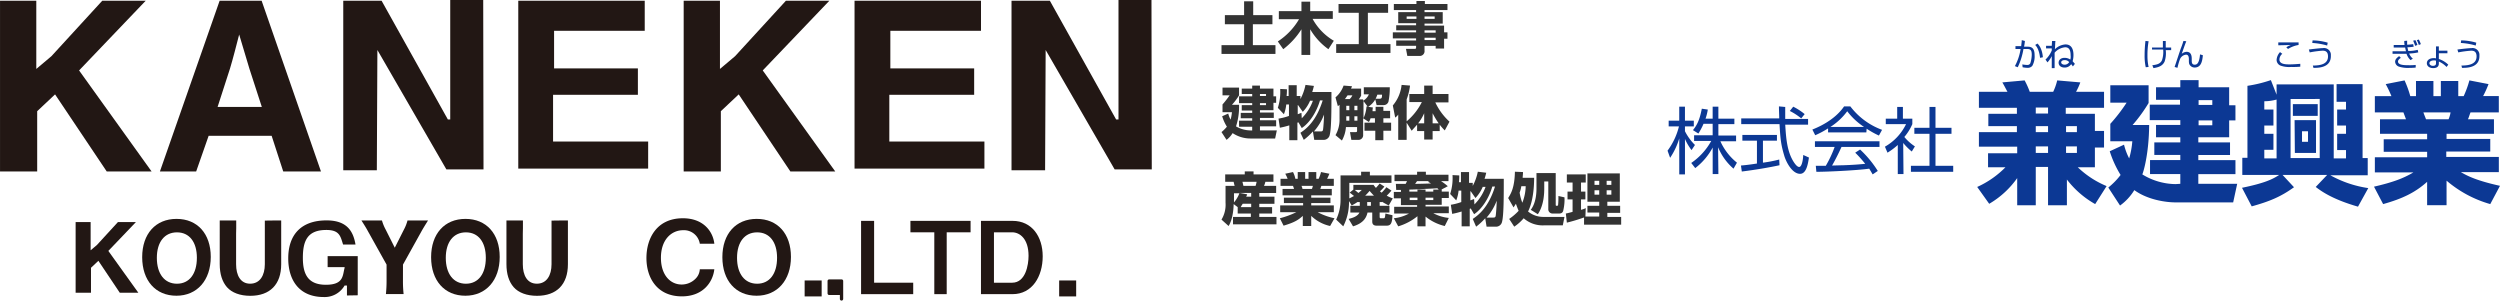 <svg xmlns="http://www.w3.org/2000/svg" width="285.926mm" height="34.385mm" viewBox="0 0 810.5 97.471">
  <defs>
    <style>
      .a {
        fill: #221714;
      }

      .b {
        fill: #0c3894;
      }

      .c {
        fill: #333;
      }
    </style>
  </defs>
  <g>
    <g>
      <path class="a" d="M16.674,18.208,33.148.236H47.235l-21.6,22.6L49.14,55.588H34.593L17.844,30.6l-5.794,5.45V55.588H0V.236H11.761V22.351Z"/>
      <path class="a" d="M238.32,18.208,254.794.236h14.087l-21.6,22.6,23.507,32.756H256.239L239.49,30.6l-5.794,5.45V55.588h-12.05V.236h11.761V22.351Z"/>
      <path class="a" d="M104.053,55.588H91.818L88.061,44.027H67.637L63.591,55.588H51.838L71.2.236H84.814Zm-26.52-44.4c-.874,3.4-2.011,7.855-2.973,11.04L70.536,34.679H84.881L80.858,22.294Z"/>
      <path class="a" d="M210.128,54.66H168.019V.236h41V9.979H179.63v12.2H206.8v8.564H179.3V45.885h30.832Z"/>
      <path class="a" d="M319.148,54.66H277.039V.236h41V9.979H288.649v12.2h27.173v8.564H288.315V45.885h30.833Z"/>
      <polygon class="a" points="156.751 54.913 156.654 0 145.961 0 145.961 38.728 145.19 38.728 123.706 0.236 111.279 0.236 111.279 55.202 122.165 55.202 122.345 16.212 144.708 54.913 156.751 54.913"/>
      <polygon class="a" points="373.405 54.913 373.309 0 362.615 0 362.615 38.728 361.845 38.728 340.361 0.236 327.933 0.236 327.933 55.202 338.82 55.202 339 16.212 361.363 54.913 373.405 54.913"/>
    </g>
    <g>
      <path class="a" d="M31.41,79.431,38.225,72h5.829l-8.937,9.348L44.842,94.9H38.823L31.894,84.556l-2.4,2.255V94.9H24.511V72h4.866v9.149Z"/>
      <path class="a" d="M68.323,83.291c0,7.568-4.437,12.584-11.133,12.584-6.752,0-11.1-4.9-11.1-12.5,0-7.567,4.353-12.411,11.133-12.411S68.323,75.781,68.323,83.291Zm-4.5.3c0-5.148-2.45-8.262-6.456-8.262-4.04,0-6.523,3.147-6.523,8.262,0,5.181,2.483,8.391,6.523,8.391C61.371,91.978,63.821,88.8,63.821,83.587Z"/>
      <path class="a" d="M162,83.291c0,7.568-4.436,12.584-11.132,12.584-6.752,0-11.106-4.9-11.106-12.5,0-7.567,4.354-12.411,11.133-12.411S162,75.781,162,83.291Zm-4.5.3c0-5.148-2.451-8.262-6.456-8.262-4.04,0-6.524,3.147-6.524,8.262,0,5.181,2.484,8.391,6.524,8.391C155.044,91.978,157.5,88.8,157.5,83.587Z"/>
      <path class="a" d="M256.423,83.291c0,7.568-4.437,12.584-11.133,12.584-6.751,0-11.1-4.9-11.1-12.5,0-7.567,4.354-12.411,11.133-12.411S256.423,75.781,256.423,83.291Zm-4.5.3c0-5.148-2.45-8.262-6.456-8.262-4.04,0-6.523,3.147-6.523,8.262,0,5.181,2.483,8.391,6.523,8.391C249.471,91.978,251.921,88.8,251.921,83.587Z"/>
      <path class="a" d="M91.16,71.483V85.67c0,6.536-3.635,10.233-10.03,10.233-3.291,0-5.971-1-7.563-2.809-1.539-1.777-2.336-4.271-2.336-7.482V71.467h5.347v2.5l-.039,1.839v9.86c0,3.611,1.443,6.308,4.548,6.308,3.184,0,4.766-2.7,4.766-6.308V71.519l2.722-.036Z"/>
      <path class="a" d="M184.113,71.483V85.67c0,6.536-3.635,10.233-10.03,10.233-3.291,0-5.971-1-7.563-2.809-1.539-1.777-2.335-4.271-2.335-7.482V71.467h5.346v2.5l-.039,1.839v9.86c0,3.611,1.443,6.308,4.548,6.308,3.184,0,4.766-2.7,4.766-6.308V71.519l2.722-.036Z"/>
      <path class="a" d="M130.633,91.088a38.128,38.128,0,0,0,.211,4.241h-5.733a41.365,41.365,0,0,0,.21-4.241v-5.3L119.272,74.95c-.473-.889-1.052-1.834-2.1-3.469h6.654a14.472,14.472,0,0,0,1.236,3.01l2.919,5.819,2.92-5.79a13.508,13.508,0,0,0,1.209-3.039h6.654c-.763,1.205-1.762,2.838-2.1,3.469l-6.023,10.835Z"/>
      <path class="a" d="M266.377,90.928V96.1h-5.515V90.928Z"/>
      <path class="a" d="M348.894,90.928V96.1h-5.515V90.928Z"/>
      <path class="a" d="M104.967,96.3c-7.83,0-11.525-5.284-11.525-12.541,0-7.642,4.165-12.307,12.417-12.307,6.427,0,8.635,3.3,9.388,7.821h-4.024c-.852-2.634-1.105-4.717-5.442-4.717-6.158,0-7.6,3.577-7.6,9.026,0,5.091,1.486,8.742,7.469,8.742,5.874,0,5.381-3.092,6.064-5.461V86.6h-5.5V83.044h9.758v12.69l-3.494.061V92.561h-.763A7.448,7.448,0,0,1,104.967,96.3Z"/>
      <path class="a" d="M221.055,96.081c-7.963,0-11.484-5.923-11.484-12.431,0-6.282,3.258-12.888,11.813-12.888,6.844,0,9.806,4.491,10.2,8.267h-4.706a5.2,5.2,0,0,0-5.4-4.394c-3.751,0-7.207,2.994-7.207,8.949,0,5.566,3.028,8.657,6.714,8.657a6.3,6.3,0,0,0,4.376-1.757,4.648,4.648,0,0,0,1.513-3.19h4.706C231.157,91.265,228.1,96.081,221.055,96.081Z"/>
      <path class="a" d="M279.16,95.364V71.606h4.226V91.654h12.676v3.71Z"/>
      <path class="a" d="M306.918,75.316V95.364H302.9V75.316h-7.74v-3.71h19.5v3.71Z"/>
      <path class="a" d="M328.271,95.364H318.029V71.606h10.242c6.315,0,9.772,5.142,9.772,11.488C338.043,89.636,334.649,95.364,328.271,95.364Zm-.126-20.048h-5.906V91.654h5.906c4.336,0,5.31-5.728,5.31-8.723C333.455,77.4,330.6,75.316,328.145,75.316Z"/>
      <path class="a" d="M268.288,95.111V91.117a.537.537,0,0,1,.536-.536h4a.521.521,0,0,1,.536.536v5.818a.537.537,0,0,1-1.073,0V95.647h-3.459A.537.537,0,0,1,268.288,95.111Z"/>
    </g>
    <g>
      <g>
        <g>
          <path class="b" d="M641.011,60.611a30.238,30.238,0,0,0,9.169-6.391h-5.649V49.682h9.447v-2.13H641.567V42.828h12.318V40.883h-9.262V36.9h9.262V34.956H641.567V29.769h9.262c-.463-.833-1.112-2.13-1.667-3.056l7.224-.648a26.694,26.694,0,0,1,1.667,3.7h7.594a17.6,17.6,0,0,0,1.3-3.7l7.5.648a22.356,22.356,0,0,1-1.389,3.056h9.076v5.187H669.722V36.9h9.447v5.557h2.964V47.83h-2.964v6.39h-5.557a30.289,30.289,0,0,0,9.355,6.113l-3.705,5.835a30.336,30.336,0,0,1-9.169-7.965v8.335H663.98V54.128H660v12.41h-6.02v-8.8a28.942,28.942,0,0,1-9.077,8.335ZM660,34.863v1.945h3.982V34.863Zm0,6.02v1.945h3.982V40.883Zm0,6.576v2.13h3.982v-2.13Zm9.817-6.576v1.945h3.52V40.883Zm0,6.576v2.13h3.52v-2.13Z"/>
          <path class="b" d="M706.862,59.592V56.443h-9.818V51.905h9.818V50.238h-8.428V46.163h8.428V44.5h-7.873V40.513h7.873V38.938h-9.91v-5h9.817V32.363h-7.78V28.288h7.873V25.972h5.927v2.316h9.91v5.834h2.038v4.909H722.7V44.5h-10v1.668h10.28v4.075H712.7v1.667h12.04v4.538H712.7v3.149h12.6l-1.3,6.02H705.38c-3.427,0-9.262-.926-13.429-3.982a17.083,17.083,0,0,1-4.631,5l-3.8-5.835a23.669,23.669,0,0,0,3.983-4.075,33.939,33.939,0,0,1-3.52-7.687l4.631-2.131a19.877,19.877,0,0,0,1.667,4.446,26.77,26.77,0,0,0,1.019-5.557h-7.131v-5.65a54,54,0,0,0,5.279-6.853h-5.279v-5.65h12.41v5.742a48.185,48.185,0,0,1-5.186,7.132h5.372c-.093,9.725-1.945,15.467-2.223,16.023a21.033,21.033,0,0,0,10.743,3.149Zm10.373-27.137h-4.446V34.03h4.446Zm0,6.576h-4.446v1.575h4.446Z"/>
          <path class="b" d="M738.074,30.7V27.361H756.6V51.349h3.983V48.663h-2.872V43.384h2.872V40.7h-2.872V35.512h2.872v-2.5h-3.057V27.269h8.428V51.256h1.667v5.557H755.486A35.911,35.911,0,0,0,767.8,60.981L764.469,67c-8.706-2.5-12.225-5.279-13.707-6.39l3.705-3.89H740.019l3.7,3.982c-4.353,3.149-8.057,4.631-13.707,6.206l-3.149-6.02c7.132-1.482,9.817-2.686,12.04-4.168H726.96V51.164h1.667V27.824a43.283,43.283,0,0,0,7.594-1.852Zm-3.983,4.816h2.964V40.7h-2.964v2.686h2.964v5.187h-2.964v2.778h3.983V32.27a14.776,14.776,0,0,1-3.983.556Zm8.521-3.427V51.256h9.447V32.085Zm.741,1.667h8.057v3.8h-8.057Zm.556,5.186h6.946V49.589H744Zm2.408,3.612v3.427h1.945V42.55Z"/>
          <path class="b" d="M807.351,66.168a37.555,37.555,0,0,1-14.17-7.6v7.965h-6.3V58.944c-3.8,3.426-7.965,5.464-14.263,7.224l-2.964-5.65c6.02-1.389,9.54-2.686,12.781-4.631h-12.5V50.979h16.949v-1.76H772.805V45.144h14.078v-1.76H771.6V38.661h8.428l-.833-2.223h-9.262V31.159h5.372a36.93,36.93,0,0,0-1.853-3.89l6.113-1.2a33.482,33.482,0,0,1,1.852,5.094h1.853V26.25h5.649v4.909h2.408V26.25h5.65v4.909h1.76a33.561,33.561,0,0,0,1.852-5.094l6.2,1.2a34.4,34.4,0,0,1-1.759,3.89h5.094v5.279h-9.17c-.277.648-.555,1.667-.833,2.223h8.428v4.723H793.181v1.667h14.17v4.075H793.088v1.76H810.13V55.8H797.811c2.223,1.3,5.187,2.778,12.689,4.445ZM793.829,38.661a8.806,8.806,0,0,0,.648-2.223h-8.8c.092.37.833,2.13.833,2.223Z"/>
        </g>
        <g>
          <path class="b" d="M548.4,48.663a17.593,17.593,0,0,1-2.131-3.612V56.536h-1.852V44.866a23.04,23.04,0,0,1-2.964,6.3l-.833-2.316a21.993,21.993,0,0,0,3.7-7.872h-3.334V39.124h3.427V34.585h1.852v4.539h2.871v1.852h-2.871V42.55A17.14,17.14,0,0,0,549.506,47Zm8.706,7.78h-1.853V47.83A20.678,20.678,0,0,1,549.6,54.5l-1.3-1.667a20.809,20.809,0,0,0,6.483-7.132h-5.557V43.847h6.02v-3.7h-2.964a20.424,20.424,0,0,1-1.667,3.149l-1.759-1.111c1.2-1.482,2.13-3.056,2.871-6.946l1.945.278a15.5,15.5,0,0,1-.741,2.963h2.315v-3.89H557.1v3.89h5.186v1.76H557.1v3.7h5.742v1.852h-5.094a18.76,18.76,0,0,0,5.372,6.946l-1.112,1.945a18.539,18.539,0,0,1-5-6.946Z"/>
          <path class="b" d="M576.921,53.572c-3.427.741-7.78,1.482-12.226,2.037l-.278-1.944c1.019-.093,2.223-.186,5.187-.649V45.607H564.88V43.755h11.207v1.852h-4.538v7.131a42.1,42.1,0,0,0,5.279-1.018Zm1.852-18.894v3.89h7.409V40.42h-7.409c.278,4.353.556,8.892,2.964,12.411.277.37.926,1.3,1.574,1.3s1.2-1.575,1.3-3.89l1.852.833c-.278,1.76-.741,5.279-2.871,5.279-2.593,0-4.538-3.89-5.094-5.742-1.111-3.7-1.3-5.557-1.574-10.373H564.51V38.383h12.318c0-1.112-.093-2.5-.093-3.89Zm5.186,3.705a19.545,19.545,0,0,0-3.7-2.408l1.111-1.39a19.6,19.6,0,0,1,3.705,2.408Z"/>
          <path class="b" d="M605.076,42.921H592.665v-1.3a29.621,29.621,0,0,1-4.167,2.223L587.571,42c7.039-2.779,9.633-6.576,10.281-7.5h2.037a22.734,22.734,0,0,0,10.281,7.594l-1.019,1.853a27.5,27.5,0,0,1-3.982-2.223Zm-2.038,5.557a34.246,34.246,0,0,1,5.743,6.946l-1.667,1.112c-.371-.649-.649-1.112-1.112-1.853-3.89.556-13.522,1.019-17.134,1.019l-.185-1.945h3.241a36.747,36.747,0,0,0,2.872-6.113h-6.391V45.792h20.931v1.852H597.018c-.926,2.038-1.945,4.076-3.056,6.021.556,0,3.242-.093,3.705-.093,2.871-.093,5.279-.278,7.039-.463a40.809,40.809,0,0,0-3.242-3.612Zm1.3-7.317a22.085,22.085,0,0,1-5.464-5.094,20.461,20.461,0,0,1-5.465,5.094Z"/>
          <path class="b" d="M617.116,56.443h-1.852V47a22.37,22.37,0,0,1-3.334,2.5l-.834-1.945a16.876,16.876,0,0,0,6.854-7.317h-6.576v-1.76h3.7v-3.8h1.852v3.8h3.056v1.76a16.454,16.454,0,0,1-2.593,4.168,15.329,15.329,0,0,0,3.427,3.056L619.8,49.126a19.714,19.714,0,0,1-2.778-2.778Zm10.373-21.765v6.761h5.187v1.945h-5.187V53.757h5.743V55.7H619.524V53.757h6.02V43.384h-4.908V41.439h4.908V34.678Z"/>
        </g>
      </g>
      <g>
        <g>
          <path class="b" d="M656.478,13.284a14.318,14.318,0,0,1-.278,1.852h1.2c1.575,0,2.223.833,2.223,2.778a6.212,6.212,0,0,1-.741,3.427,1.906,1.906,0,0,1-1.574.649,8.183,8.183,0,0,1-1.575-.186l-.092-.926a10.031,10.031,0,0,0,1.667.185,1.017,1.017,0,0,0,.926-.555,9.683,9.683,0,0,0,.463-2.779c0-1.667-.556-1.852-1.667-1.852h-1.019a22.053,22.053,0,0,1-1.852,5.927l-.926-.37a17.106,17.106,0,0,0,1.852-5.557h-1.667v-.926h1.852c.093-.926.186-1.39.186-1.945Zm4.909,5.464c-.278-2.686-1.2-3.8-1.574-4.168l.74-.463c.464.463,1.482,1.575,1.76,4.446Z"/>
          <path class="b" d="M666.388,13.284c-.092.37-.092,1.389-.185,2.685A5.374,5.374,0,0,1,669.63,14.4c2.593,0,2.593,2.779,2.593,3.519a7.028,7.028,0,0,1-.278,1.945c.278.278.463.556.741.834l-.648.833c-.185-.277-.371-.463-.556-.74a2.481,2.481,0,0,1-2.13,1.111c-1.2,0-1.945-.648-1.945-1.575,0-.74.556-1.574,1.945-1.574a3.333,3.333,0,0,1,1.852.556,3.524,3.524,0,0,0,.093-1.39c0-1.759-.556-2.593-1.76-2.593a5.167,5.167,0,0,0-3.427,1.76v5h-.926v-3.89A9.891,9.891,0,0,1,663.8,20.23l-.648-.926a8.105,8.105,0,0,0,2.037-2.964v-.648h-1.852v-.834h1.852c0-.278.093-1.482.093-1.574Zm2.964,6.205c-.463,0-1.111.185-1.111.741s.741.741,1.018.741a1.715,1.715,0,0,0,1.575-.834A1.842,1.842,0,0,0,669.352,19.489Z"/>
        </g>
        <g>
          <path class="b" d="M696.581,13.376a26.036,26.036,0,0,0-.37,4.631,16.776,16.776,0,0,0,.37,3.7l-.926.092a17.053,17.053,0,0,1-.37-3.8,40.282,40.282,0,0,1,.278-4.723Zm4.631,2.038v-2.13h.926v2.13h1.76v.833h-1.76a8.449,8.449,0,0,1-.37,3.705c-.648,1.389-1.852,1.852-3.612,2.13l-.371-.926c1.3-.185,2.594-.37,3.149-1.667a8.519,8.519,0,0,0,.371-3.427h-3.612v-.648Z"/>
          <path class="b" d="M708.807,13.376c-.371.834-1.389,3.8-1.482,4.075A2.623,2.623,0,0,1,708.9,16.8c1.667,0,1.667,1.667,1.667,2.408v.371c0,.555,0,1.389.927,1.389.555,0,1.482-.093,1.759-3.334l.927.277c-.186,1.76-.464,3.983-2.686,3.983a1.9,1.9,0,0,1-1.76-1.2,4.508,4.508,0,0,1-.093-1.111V19.3c0-.741-.092-1.575-.926-1.575a2.385,2.385,0,0,0-2.037,1.667,21.022,21.022,0,0,0-.741,2.594l-.927-.278c.371-1.019,1.76-5.372,2.131-6.3s.555-1.575.741-2.13Z"/>
        </g>
        <g>
          <path class="b" d="M739.926,17.451A2.419,2.419,0,0,0,739,19.3c0,1.574,2.13,1.574,3.334,1.574,1.111,0,2.315-.092,3.427-.185v.926a23.651,23.651,0,0,1-2.964.093,8.243,8.243,0,0,1-3.519-.463,2.027,2.027,0,0,1-1.2-1.853,4.137,4.137,0,0,1,1.111-2.5Zm5.279-2.871a9.078,9.078,0,0,0-3.427,1.3l-.555-.556a7.358,7.358,0,0,1,1.482-.741c-3.335.093-3.705.093-4.076.093v-.926h6.576Z"/>
          <path class="b" d="M749.836,21.249c2.686,0,4.909-.556,4.909-2.964,0-1.76-1.112-1.852-1.76-1.852a32.138,32.138,0,0,0-4.168.555l-.278-.926c.463-.093,3.705-.463,4.539-.463a2.239,2.239,0,0,1,2.578,1.838c0,.035.011.071.015.107v.648c0,2.964-2.5,3.89-5.65,3.8Zm4.631-6.484a21,21,0,0,0-4.816-.833l.092-.834a17.518,17.518,0,0,1,4.909.741Z"/>
        </g>
        <g>
          <path class="b" d="M780.4,13.191v1.3a13.784,13.784,0,0,0,1.944-.186l.186.834a13.785,13.785,0,0,1-2.038.185c.093.463.185.834.278,1.2a11.492,11.492,0,0,0,3.056-.37l.186.833a17.3,17.3,0,0,1-2.964.371,4.284,4.284,0,0,0,1.2,1.667l-.741.463a4.805,4.805,0,0,1-1.3-2.038h-4.538v-.833h4.353c-.093-.371-.185-.834-.278-1.2h-3.7V14.58h3.519a7.03,7.03,0,0,1-.093-1.3Zm-2.038,5.557c-.371.278-.926.648-.926,1.2,0,1.111,1.852,1.2,3.519,1.2a17.937,17.937,0,0,0,2.223-.093V21.9a11.255,11.255,0,0,1-1.76.093,9.634,9.634,0,0,1-3.612-.371,1.784,1.784,0,0,1-1.3-1.574c0-.834.555-1.3,1.3-1.853Zm4.631-3.89a12.264,12.264,0,0,0-.649-1.667l.741-.185a11.231,11.231,0,0,1,.649,1.574Zm1.2-.278a11.231,11.231,0,0,0-.649-1.574l.649-.185a10.365,10.365,0,0,1,.648,1.481Z"/>
          <path class="b" d="M793.458,17.266H790.68v1.852a7.975,7.975,0,0,1,3.056,1.853l-.555.741a7.7,7.7,0,0,0-2.5-1.76V20.6c0,1.3-1.111,1.482-1.852,1.482-1.3,0-2.038-.741-2.038-1.574,0-1.112,1.019-1.667,2.315-1.667a1.811,1.811,0,0,1,.649.092v-3.89h.926v1.39h2.778Zm-3.7,2.408a1.573,1.573,0,0,0-.649-.092c-.74,0-1.481.277-1.481.926,0,.37.37.833,1.111.833.37,0,1.019-.092,1.019-.741Z"/>
          <path class="b" d="M798,21.249c2.686,0,4.908-.556,4.908-2.964,0-1.76-1.111-1.852-1.759-1.852a32.138,32.138,0,0,0-4.168.555l-.278-.926c.463-.093,3.7-.463,4.538-.463a2.238,2.238,0,0,1,2.578,1.838c.006.035.011.071.016.107v.648c0,2.964-2.5,3.89-5.65,3.8Zm4.631-6.484a21,21,0,0,0-4.817-.833l.093-.834a17.523,17.523,0,0,1,4.909.741Z"/>
        </g>
      </g>
    </g>
    <g>
      <path class="c" d="M401.26,67.151l-1.312-.984c0,.656-.109,4.7-1.64,7.107l-2.3-2.078a9.315,9.315,0,0,0,1.312-5.466V60.263h2.952c-.109-.328-.218-.875-.328-1.312h-2.733V56.545h6.341v-.984H406.4v.984h6.451v2.406h-2.624a6.019,6.019,0,0,1-.437,1.312h3.936v2.3h-5.467v1.2h4.92v2.3h-4.92v1.093h4.155v2.077h-4.155v1.094h5.576v2.405h-14.1V70.322h5.795V69.228H401.26Zm-1.2-4.592V65.62a10.032,10.032,0,0,0,1.749-2.952h-1.749Zm5.576,1.2v-1.2h-3.718l2.406.437a2.622,2.622,0,0,1-.328.765Zm0,3.39V66.058H402.9a8.689,8.689,0,0,0-.656,1.093Zm-2.843-8.2c.109.328.109.437.328,1.312h3.936a7.609,7.609,0,0,0,.328-1.312Z"/>
      <path class="c" d="M414.927,70.759a28.535,28.535,0,0,0,5.358-1.968h-5.248V66.6h7.435v-.765H416.24v-1.75h6.232v-.765H415.8V61.247h3.718q-.139-.5-.328-.984h-4.046v-2.3h2.3a11.063,11.063,0,0,0-.765-1.64l2.515-.547a8.434,8.434,0,0,1,.765,2.187h.765V55.78h2.406v2.187h1.093V55.78h2.515v2.187h.765a10.472,10.472,0,0,0,.765-2.187l2.734.547c-.219.437-.437,1.093-.765,1.64h2.186v2.3h-4.045l-.328.984h3.717v2.077H425.1v.765h6.232v1.75H425.1V66.6h7.325v2.187h-5.248a19.753,19.753,0,0,0,5.467,1.968l-1.421,2.515a12.694,12.694,0,0,1-6.123-3.28v3.28h-2.734v-3.28c-1.312,1.2-2.514,2.077-6.232,3.17Zm7-10.5a2.6,2.6,0,0,1,.328.984h3.061c.11-.11.11-.328.328-.984Z"/>
      <path class="c" d="M440.075,65.511a13.969,13.969,0,0,1-1.859,1.093l-.875-1.421a16.932,16.932,0,0,1-1.858,8.2l-2.3-2.187a14.843,14.843,0,0,0,1.421-6.451V56.873h6.67v-1.2h2.842v1.2h7v2.406H437.451v5.029c.328-.109.656-.328,1.53-.765-.984-.766-1.093-.875-1.421-1.094l1.2-.984v-1.53h6.56a6.065,6.065,0,0,0,.765.984c.656-.766.875-.984,1.2-1.422l1.531.984a10.309,10.309,0,0,1-1.422,1.531,1.929,1.929,0,0,0,.547.437,15.241,15.241,0,0,0,1.531-1.749l1.64,1.093a21.007,21.007,0,0,1-1.531,1.64,9.9,9.9,0,0,0,1.968.875l-1.312,2.3c-.437-.218-1.093-.546-2.187-1.2v.109h-.765v1.2h3.171V68.9h-3.171v1.422c0,.109,0,.437.328.437h.984c.328,0,.437-.109.547-1.531l2.3.547c-.11,2.843-.656,3.389-1.968,3.389h-3.062c-.437,0-1.53,0-1.53-1.312V68.9h-1.531c-.328,1.422-1.093,3.39-4.7,4.483l-1.421-2.405c.765-.219,2.843-.656,3.5-2.078h-2.952V66.714h3.061v-1.2Zm-.875-3.936c.437.328.765.656,1.2.984a9.9,9.9,0,0,0,1.093-.984Zm6.232,1.858c-.656-.656-1.093-1.2-1.421-1.53a14.384,14.384,0,0,1-1.421,1.53Zm-.874,2.078h-1.312v1.2h1.2v-1.2Z"/>
      <path class="c" d="M467.3,61.465h.109v.656h2.3V64.2h-2.3v2.187h-5.248v.546h7.544v2.187h-5.029a13.319,13.319,0,0,0,5.029,1.531l-1.312,2.624a15.431,15.431,0,0,1-6.232-3.062v3.171h-2.624V70.1a18.088,18.088,0,0,1-6.232,3.28l-1.422-2.624a12.8,12.8,0,0,0,4.92-1.531h-4.811V67.042h7.435V66.5h-5.248V64.308h-2.3V62.231h2.3v-.656h-1.53l-.11-1.968h3.171a6.375,6.375,0,0,0,.437-.875H452.1V56.655h7.325v-.984h2.843v.984H469.6v2.077H467.19a16.245,16.245,0,0,1,2.187,1.64Zm-10.278.656h2.515v-.656h2.624v.656h2.515v-.656h1.749l-.437-.437c-.875.109-4.811.219-5.686.328-.547,0-2.3.109-3.389.109v.656Zm0,1.968v.766h2.515v-.766Zm6.341-5.357h-3.936c-.218.219-.437.656-.656.875,1.75,0,4.264-.11,5.139-.11a4.4,4.4,0,0,0-.984-.546Zm-1.2,5.357v.766h2.515v-.766Z"/>
      <path class="c" d="M477.468,70.978c1.968-1.312,5.139-3.827,7.216-10.5h-.875c-1.093,3.718-3.28,7.217-5.9,8.966l-1.093-1.859-.328.11v5.685H473.86V68.572a28.023,28.023,0,0,1-3.062.766l-.437-2.952a18.5,18.5,0,0,0,3.389-.875V61.793h-.874a11.7,11.7,0,0,1-.766,3.171l-1.968-2.077a16.737,16.737,0,0,0,.766-6.123l2.186.109a17.749,17.749,0,0,1-.109,2.187h.656V55.78h2.624v3.5h1.2v.984a16.64,16.64,0,0,0,1.64-4.592l2.733.328c-.109.437-.218.984-.546,1.968h6.232c0,5.794,0,11.7-.547,13.885a1.993,1.993,0,0,1-1.859,1.64h-3.17l-.438-2.733a21.107,21.107,0,0,1-2.952,2.733Zm3.28-10.5a12.235,12.235,0,0,1-2.4,3.718l-1.531-2.187H476.7v2.952c.328-.109.546-.218,1.2-.437l.11,1.749a15.257,15.257,0,0,0,3.608-5.685h-.875Zm3.28,10.059c.437,0,.765,0,.875-.546.109-.656.328-3.5.328-4.92a17.512,17.512,0,0,1-3.28,5.466Z"/>
      <path class="c" d="M488.948,64.2c.984-1.531,2.078-3.5,2.187-8.528l2.624.109c0,.875-.109,1.312-.109,1.859h3.717c0,3.5-.437,7.872-1.968,10.933a7.8,7.8,0,0,0,5.03,1.75h6.778l-.546,2.733h-6.014a9.293,9.293,0,0,1-6.669-2.3,14.672,14.672,0,0,1-3.062,2.733l-1.64-2.514a17.956,17.956,0,0,0,3.062-2.624c-.11-.328-.438-.984-.875-2.3-.437.656-.547.874-.765,1.2Zm4.264-3.827a9.811,9.811,0,0,1-.546,2.077,15.209,15.209,0,0,0,.874,3.281,15.386,15.386,0,0,0,1.094-5.358Zm11.153-4.155V66.276c0,.219,0,.438.218.438.438,0,.438,0,.547-.219a24.658,24.658,0,0,0,.109-2.952l1.968.437a14.868,14.868,0,0,1-.328,3.936c-.109.547-.218,1.312-1.421,1.312h-2.077a1.363,1.363,0,0,1-1.422-1.3c0-.041,0-.081,0-.121V58.841h-1.312v2.187c0,1.2,0,5.358-2.077,8.419l-2.3-1.421c1.858-2.406,1.858-6.014,1.858-7.107V56.108h6.233Z"/>
      <path class="c" d="M513.44,70.54a54.6,54.6,0,0,1-5.467,1.64l-.328-2.952c.109,0,1.858-.437,2.186-.546V64.636h-1.64V62.121h1.64V59.169h-1.858V56.545H514.1v2.624h-1.531v2.952h1.421v2.515h-1.421v3.39a7.845,7.845,0,0,0,1.531-.547l-.11,2.733h4.483V68.9h-3.827V66.714h3.827V65.4h-3.827V56.217h10.5V65.4h-4.046v1.312h4.155v2.3h-4.155v1.312h4.483v2.514H513.549v-2.3Zm3.5-11.917v1.312h1.531V58.623Zm0,3.061v1.421h1.531V61.684Zm3.936-3.061v1.312h1.531V58.623Zm0,3.061v1.421h1.531V61.684Z"/>
    </g>
    <g>
      <path class="c" d="M403.338.426h2.952V4.908h6.232V7.86h-6.341v6.779h7.325v2.843H396.012V14.639h7.326V7.86h-6.232V4.908h6.232Z"/>
      <path class="c" d="M414.271,13.437A21.7,21.7,0,0,0,421.16,6.22H414.6V3.6h7.326V.535h2.843V3.6h7.325V6.111h-6.56a18.649,18.649,0,0,0,6.888,7.107l-1.749,2.733a20.847,20.847,0,0,1-5.9-6.451v8.31h-2.843V9.5a24.728,24.728,0,0,1-5.9,6.451Z"/>
      <path class="c" d="M433.952,1.3h16.072V4.143h-6.56V14.311h7.326v2.843h-17.6V14.311h7.325V4.143h-6.56Z"/>
      <path class="c" d="M469.158,3.268h-7.325v.656h5.9V7.642h-5.9V8.3h6.341v2.186h1.094v2.078h-1.094v3.171h-2.733v-.875h-3.608v1.531a1.549,1.549,0,0,1-1.336,1.736,1.6,1.6,0,0,1-.195.013h-4.045l-.438-2.3h2.843c.437,0,.437-.219.437-.547v-.437h-6.45V13.109h6.45v-.656h-7.544V10.484H459.1V9.828h-6.45V8.188h6.45V7.532h-5.794V3.924H459.1V3.268h-7.216V1.3h7.326V.316h2.733V1.3h7.326V3.268Zm-13.12,2.078v.765h3.171V5.346Zm5.8,0v.765h3.28V5.346Zm0,4.482v.766h3.608V9.828Zm0,2.406V13h3.608v-.765Z"/>
    </g>
    <g>
      <path class="c" d="M405.962,42.393V41.081H401.7V39.113h4.264v-.766h-3.718V36.6h3.718v-.765h-3.39v-1.75h3.39v-.656H401.7V31.24h4.264v-.765h-3.39V28.726h3.39v-.984h2.515v.984h4.373V31.24h.875v2.078h-.875v2.405h-4.373v.766h4.482v1.749h-4.482V39h5.248v1.968h-5.248v1.312h5.466l-.546,2.624h-7.982a10.411,10.411,0,0,1-5.8-1.749,8.042,8.042,0,0,1-1.968,2.187l-1.64-2.515a12.97,12.97,0,0,0,1.75-1.749,13.712,13.712,0,0,1-1.531-3.39l1.968-.874a7.835,7.835,0,0,0,.765,1.968,14.241,14.241,0,0,0,.438-2.406H396.34V33.864a30.334,30.334,0,0,0,2.3-2.952h-2.3V28.4H401.7v2.514a20.338,20.338,0,0,1-2.3,3.062h2.3a20.523,20.523,0,0,1-.984,7,9.649,9.649,0,0,0,4.7,1.312h.547Zm4.483-11.918h-1.968v.656h1.968Zm0,2.952h-1.968v.656h1.968Z"/>
      <path class="c" d="M421.6,43.049c1.968-1.312,5.139-3.827,7.216-10.5h-.874c-1.094,3.718-3.281,7.217-5.905,8.966l-1.093-1.859-.328.11v5.685h-2.624V40.643a27.966,27.966,0,0,1-3.062.766l-.437-2.952a18.533,18.533,0,0,0,3.39-.875V33.864h-.875a11.7,11.7,0,0,1-.766,3.171l-1.968-2.077a16.737,16.737,0,0,0,.766-6.123l2.187.109a17.948,17.948,0,0,1-.11,2.187h.656v-3.5h2.624v3.5h1.2v.984a16.64,16.64,0,0,0,1.64-4.592l2.733.328c-.109.437-.218.984-.546,1.968h6.232c0,5.795,0,11.7-.547,13.886a1.994,1.994,0,0,1-1.858,1.64H426.08l-.438-2.734a21.174,21.174,0,0,1-2.952,2.734Zm3.171-10.5a12.207,12.207,0,0,1-2.406,3.718l-1.53-2.187h-.11v2.952c.328-.109.547-.218,1.2-.437l.109,1.749a15.236,15.236,0,0,0,3.608-5.685h-.874Zm3.28,10.059c.437,0,.765,0,.875-.546.109-.656.328-3.5.328-4.92a17.515,17.515,0,0,1-3.281,5.466Z"/>
      <path class="c" d="M445.87,32.224a6.968,6.968,0,0,1-2.3,2.406l1.53.218a4.508,4.508,0,0,0-.109,1.2h.984V34.63h2.515v1.312h2.186v2.405h-2.186v1.422h2.514v2.624h-2.514v3.061H445.87V42.393h-3.5V39.769h3.389V38.347h-1.421a4.2,4.2,0,0,1-.547,1.2l-1.858-1.2v5.358a1.515,1.515,0,0,1-1.38,1.64,1.612,1.612,0,0,1-.26,0h-2.187l-.438-2.515h1.75c.328,0,.547,0,.547-.437v-1.2h-3.609a10.428,10.428,0,0,1-1.312,4.373l-2.077-1.749a10,10,0,0,0,1.312-5.357V33.974a3,3,0,0,1-.547.437l-.765-2.843a8.835,8.835,0,0,0,2.624-3.826l2.733.218a5.223,5.223,0,0,1-.328.766h3.281v2.3a9.78,9.78,0,0,1-.766,1.2h1.422v.438a4.4,4.4,0,0,0,1.858-2.078h-1.64v-2.3h8.419a22.151,22.151,0,0,1-.437,4.7,1.645,1.645,0,0,1-1.531,1.093h-2.3Zm-8.31-.109a3.43,3.43,0,0,0,.875-1.2H436.9c-.219.219-.437.656-.875,1.2ZM436.467,34.3v1.421h.984V34.3Zm0,3.389v1.422h.984V37.691Zm2.624-3.389v1.421h.984V34.3Zm0,3.389v1.422h.984V37.691Zm2.952-4.92v5.576a11.464,11.464,0,0,0,.984-3.827h.328Zm5.248-.765c.656,0,.765-.328.765-1.312h-1.53a7.968,7.968,0,0,1-.547,1.312Z"/>
      <path class="c" d="M456.038,39.769v5.576h-2.733v-8.2a4.216,4.216,0,0,1-.984.984l-.766-3.937a12.265,12.265,0,0,0,2.843-6.669l2.733.219a19.225,19.225,0,0,1-1.093,4.482v7.107a19.436,19.436,0,0,0,4.92-6.232h-4.045V30.475h4.81V27.742h2.734v2.733H469.6v2.733h-4.264a19.6,19.6,0,0,0,4.592,6.233l-1.531,2.842a17.118,17.118,0,0,1-1.64-1.858V42.5h-2.3v2.733h-2.734V42.5h-2.3V40.425c-.765.874-1.312,1.421-1.749,1.968Zm5.685.218v-3.28a15.244,15.244,0,0,1-1.968,3.28Zm2.734,0h1.968a25.8,25.8,0,0,1-1.968-3.28Z"/>
    </g>
  </g>
</svg>
